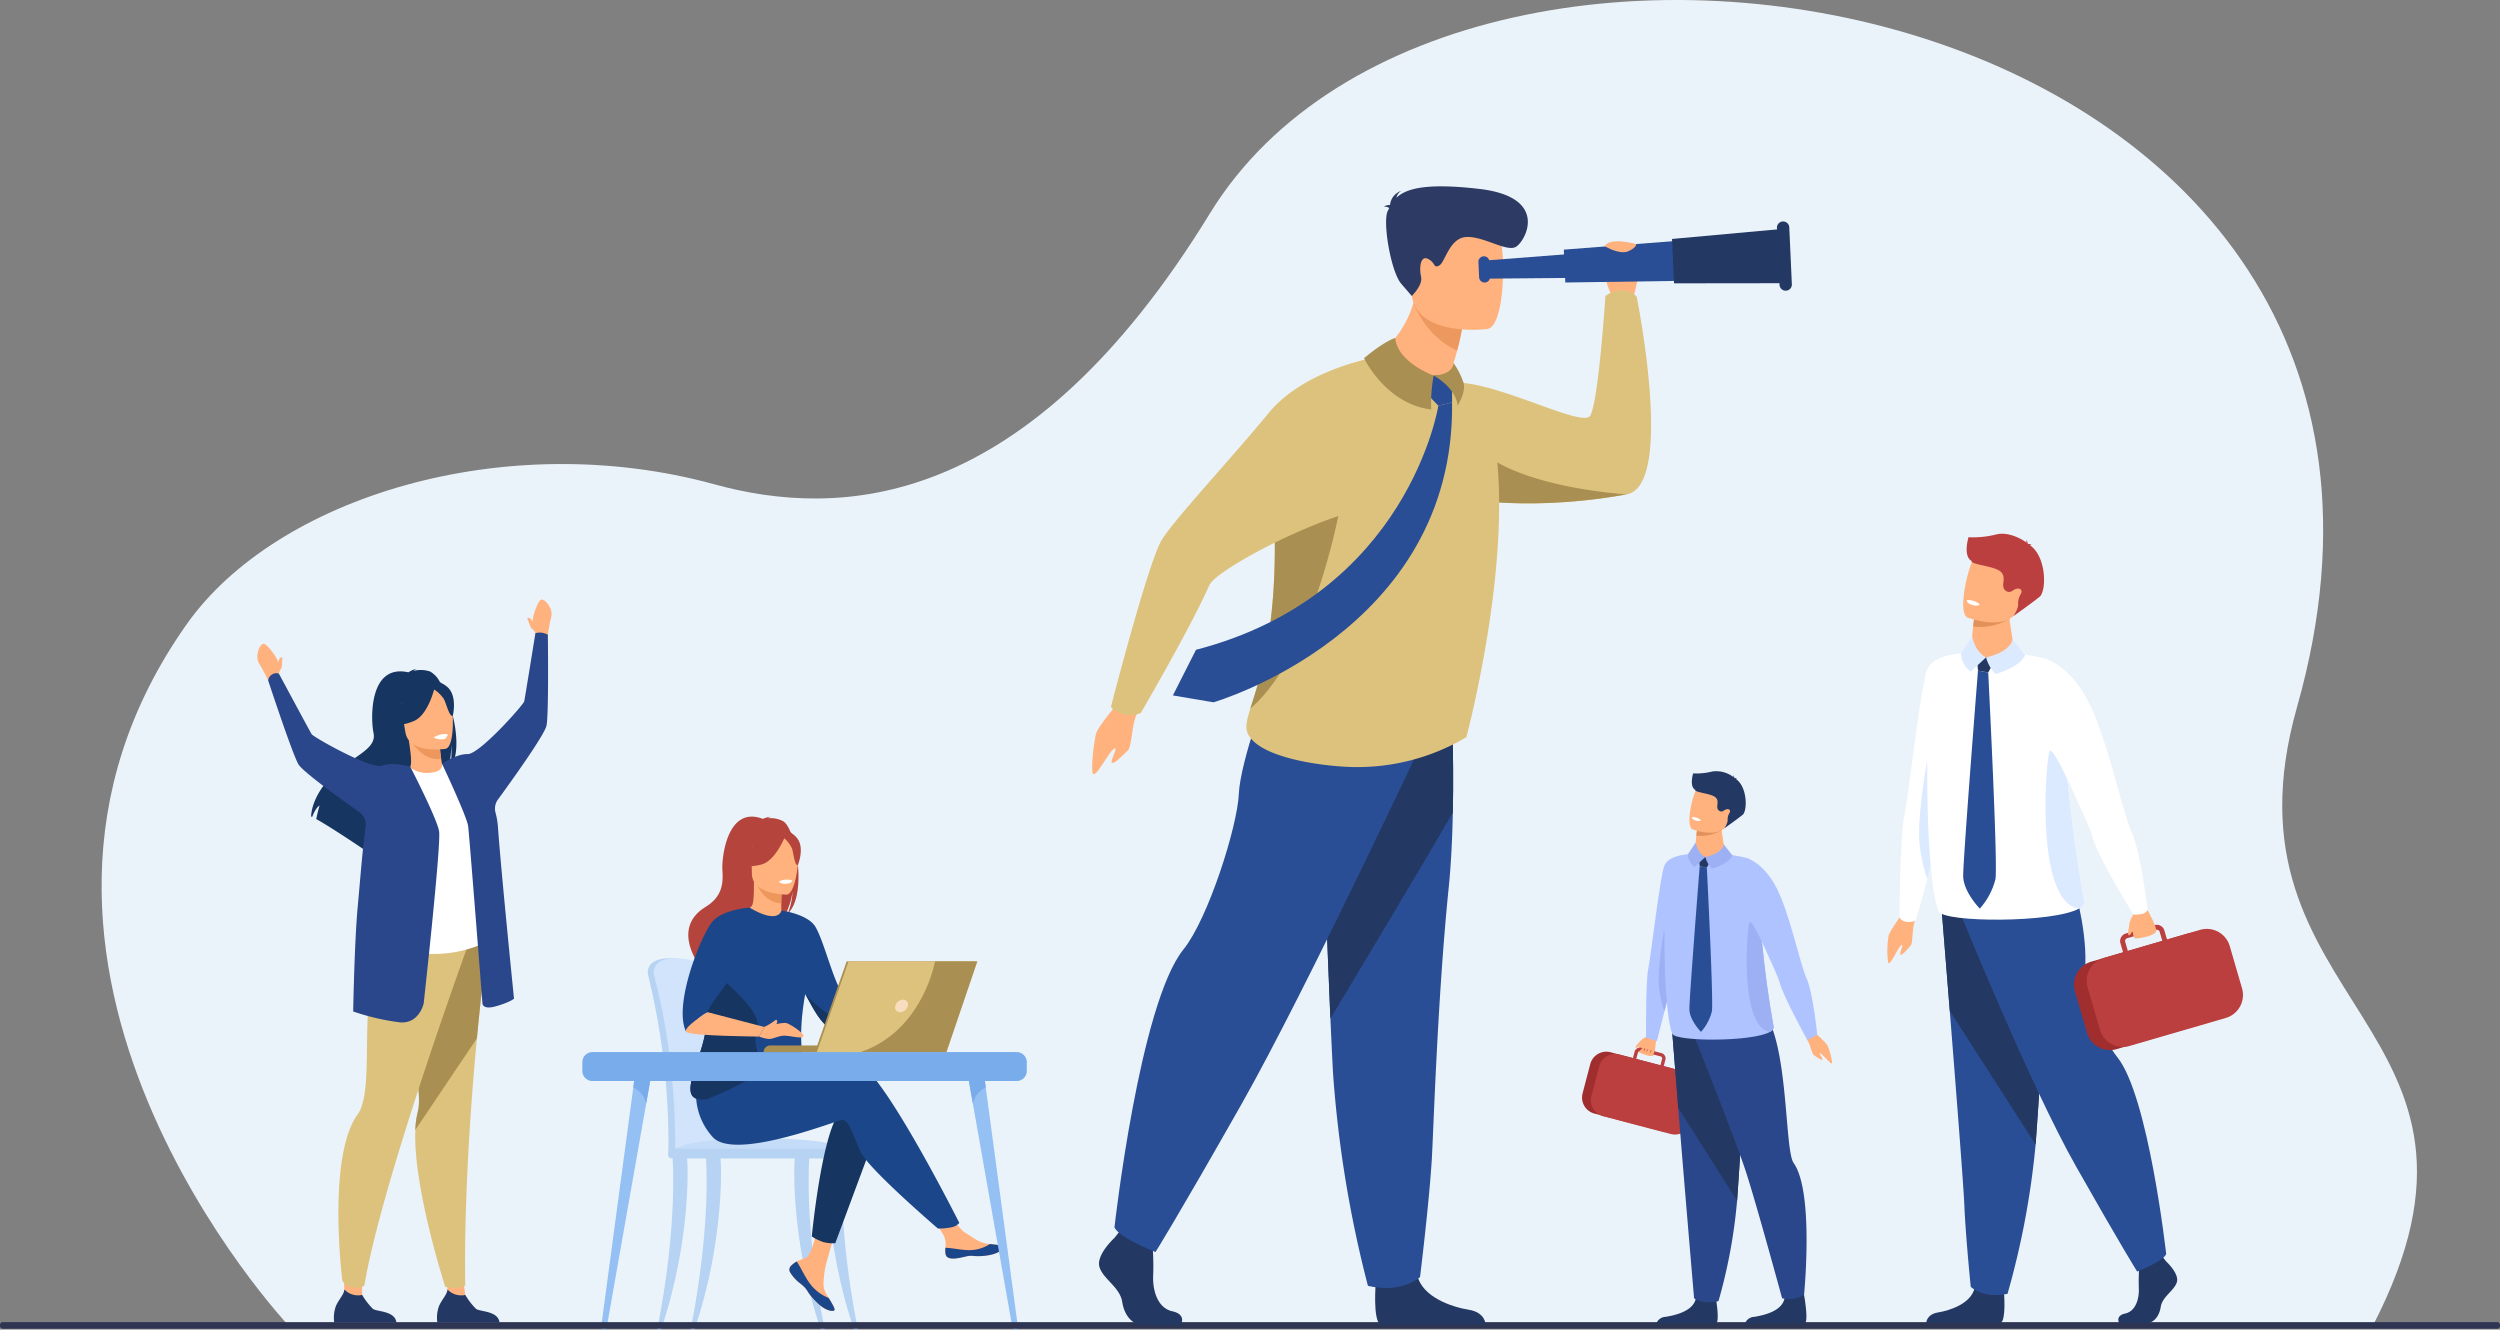 <svg xmlns="http://www.w3.org/2000/svg" xmlns:xlink="http://www.w3.org/1999/xlink" width="499.943" height="265.891" viewBox="0 0 499.943 265.891"><rect x="0" y="0" width="499.943" height="265.891" fill="#808080" stroke="none"/><defs><clipPath id="clip-path"><rect id="Rectangle_1569" data-name="Rectangle 1569" width="499.943" height="265.891" transform="translate(0 0)" fill="none"></rect></clipPath></defs><g id="Groupe_117" data-name="Groupe 117" transform="translate(0 0.001)"><g id="Groupe_116" data-name="Groupe 116" transform="translate(0 -0.001)" clip-path="url(#clip-path)"><path id="Trac&#xE9;_255" data-name="Trac&#xE9; 255" d="M144.929,265.166S76.6,192.545,124.512,124.8C142.391,99.526,188.037,85.332,230,96.847c24.784,6.8,62.372,5.8,99.1-54.156,50.086-81.762,258-44.584,217.417,98.667-17.095,60.341,46.622,63.087,15.06,123.938Z" transform="translate(-87.154 0.001)" fill="#ebf3fa"></path><path id="Trac&#xE9;_256" data-name="Trac&#xE9; 256" d="M699.852,1042.6a131.45,131.45,0,0,0-1.518-16.124c-1.089-6.3-2.069-9.918-2.08-9.957-.143-.554-2.215-2.794-6.822-2.725s-4.17,3.007-4.17,3.007a.947.947,0,0,0,.033.261,141.036,141.036,0,0,1,4.09,35.282c0,.278-.034.759-.014,1.078,0,0,10.676.276,10.678,0,.372-1.73.191-6.524-.2-10.822" transform="translate(-555.72 -822.161)" fill="#b7d3f3"></path><path id="Trac&#xE9;_257" data-name="Trac&#xE9; 257" d="M706.305,1052.248c0,.276-.149.5-.326.5h0c-.178,0-.319-.225-.321-.5H696.5c0,.276-.149.5-.326.5h0c-.181,0-.324-.233-.322-.511a138.181,138.181,0,0,0-.759-15.63,122.814,122.814,0,0,0-3.5-19.54.971.971,0,0,1-.033-.261s-.437-2.938,4.169-3.007,6.68,2.172,6.823,2.725c.009.029.564,2.08,1.3,5.768.244,1.222.508,2.622.779,4.188a131.62,131.62,0,0,1,1.518,16.124c.387,4.3.523,7.918.151,9.647" transform="translate(-560.831 -822.16)" fill="#d2e3fc"></path><path id="Trac&#xE9;_258" data-name="Trac&#xE9; 258" d="M710.716,1207.294h35.869s-.836-3.38-21.608-2.877c-14.7.356-14.261,2.877-14.261,2.877" transform="translate(-576.371 -976.71)" fill="#c5dcf8"></path><path id="Trac&#xE9;_259" data-name="Trac&#xE9; 259" d="M695.276,1257.409c4.159-21.054,3.089-33.973,3.084-34.136-.01-.324.587-.618.908-.629s1.761-.1,1.927.182c.218.363,1.055,16.281-5.143,34.583Z" transform="translate(-563.851 -991.518)" fill="#b7d3f3"></path><path id="Trac&#xE9;_260" data-name="Trac&#xE9; 260" d="M846.363,1257.409c-4.159-21.054-3.089-33.973-3.084-34.136.01-.324-.587-.618-.908-.629s-1.761-.1-1.927.182c-.218.363-1.055,16.281,5.143,34.583Z" transform="translate(-681.448 -991.518)" fill="#b7d3f3"></path><path id="Trac&#xE9;_261" data-name="Trac&#xE9; 261" d="M881.475,1257.409c-4.159-21.054-3.089-33.973-3.084-34.136.01-.324-.587-.618-.908-.629s-1.761-.1-1.927.182c-.218.363-1.055,16.281,5.143,34.583Z" transform="translate(-709.923 -991.518)" fill="#b7d3f3"></path><path id="Trac&#xE9;_262" data-name="Trac&#xE9; 262" d="M730.625,1257.409c4.159-21.054,3.089-33.973,3.084-34.136-.01-.324.587-.618.909-.629s1.761-.1,1.927.182c.218.363,1.055,16.281-5.143,34.583Z" transform="translate(-592.518 -991.518)" fill="#b7d3f3"></path><path id="Trac&#xE9;_263" data-name="Trac&#xE9; 263" d="M743.551,1217.187H707.682a.737.737,0,0,1-.735-.735v-.483a.737.737,0,0,1,.735-.735h35.869a.737.737,0,0,1,.735.735v.483a.737.737,0,0,1-.735.735" transform="translate(-573.316 -985.524)" fill="#b7d3f3"></path><path id="Trac&#xE9;_264" data-name="Trac&#xE9; 264" d="M885.085,1043.115l11.923-2.583.7,1.711s-13.156,7.828-14.389,7.445,1.763-6.574,1.763-6.574" transform="translate(-716.11 -843.845)" fill="#ffb27d"></path><path id="Trac&#xE9;_265" data-name="Trac&#xE9; 265" d="M835.409,1298.69a1.059,1.059,0,0,0-.189,1.133.009.009,0,0,0,0,.006,7.041,7.041,0,0,0,2.225,2.441c.134.108.253.207.357.3.027.024.055.048.08.072l.062.056c.978.9.61,1.108,2.367,2.938,2,2.084,3.383,2.122,3.776,1.932.332-.162-.343-1.268-1.09-2.51-.036-.06-.072-.121-.109-.181-.1-.165-.2-.333-.3-.5-.876-1.5-.651-2.2-.443-4.423.169-1.809,2.814-10.1,2.814-10.1l-3.84-.661s-1.156,6.606-2.43,7.623c-.681.542-1.444.549-2.1.951-.046.028-.091.057-.136.086a5.045,5.045,0,0,0-1.051.844" transform="translate(-677.274 -1045.496)" fill="#ffb27d"></path><path id="Trac&#xE9;_266" data-name="Trac&#xE9; 266" d="M835.409,1335.476a1.059,1.059,0,0,0-.189,1.133.009.009,0,0,0,0,.006,8.158,8.158,0,0,0,2.229,2.433c.133.11.25.211.353.306.027.024.055.048.08.072l.062.056c.978.9.61,1.108,2.367,2.938,2,2.084,3.383,2.122,3.776,1.932.332-.162-.343-1.268-1.09-2.51a8.536,8.536,0,0,1-3.571-2.632c-1.207-1.539-2.011-3.518-2.833-4.663-.046.028-.091.057-.136.086a5.045,5.045,0,0,0-1.051.844" transform="translate(-677.274 -1082.282)" fill="#1c468a"></path><path id="Trac&#xE9;_267" data-name="Trac&#xE9; 267" d="M987.193,1291.279c.237,1.185,1.926.987,3.814.526s1.439.087,4.125-.21,3.5-1.3,3.582-1.7c.073-.354-1.254-.479-2.678-.643-.179-.02-.359-.042-.539-.064-1.607-.2-2.785-1.239-4.245-2.091-1.383-.807-3.447-4.094-3.447-4.094l-3.684.292s1.933,2.936,2.681,4.213a4.448,4.448,0,0,1,.362,2.51,4.724,4.724,0,0,0,.028,1.26" transform="translate(-798.098 -1040.483)" fill="#ffb27d"></path><path id="Trac&#xE9;_268" data-name="Trac&#xE9; 268" d="M1003.94,1318.617c1.887-.461,1.439.087,4.125-.21s3.5-1.3,3.582-1.7c.074-.354-1.254-.479-2.678-.643l-.013.027a7.574,7.574,0,0,1-3.847,1.2c-1.823.044-3.753-.478-5.011-.458a4.724,4.724,0,0,0,.028,1.26c.237,1.185,1.927.987,3.814.526" transform="translate(-811.031 -1067.295)" fill="#1c468a"></path><path id="Trac&#xE9;_269" data-name="Trac&#xE9; 269" d="M957,1029.585s.878-2.15,1.843-2.238,4.038-.571,4.257-.132a3.037,3.037,0,0,1-.658,2.589c-.658.571-4.74,1.492-4.74,1.492Z" transform="translate(-776.105 -832.898)" fill="#ffb27d"></path><path id="Trac&#xE9;_270" data-name="Trac&#xE9; 270" d="M871.46,1176.825l-7.94,21.367a7.267,7.267,0,0,1-2.389-.219,10.29,10.29,0,0,1-2.309-1.124s1.969-20.516,5.58-24.784,7.057,4.76,7.057,4.76" transform="translate(-696.483 -949.586)" fill="#163560"></path><path id="Trac&#xE9;_271" data-name="Trac&#xE9; 271" d="M740.7,1129.395s22.814-7.714,27.9-6.073,20.365,32.035,20.365,32.035a2.953,2.953,0,0,1-1.286.812,12.137,12.137,0,0,1-2.994.307s-13.787-11.818-15.428-15.264-2.3-6.729-3.939-6.4-21.173,8.042-25.6,3.447a12.792,12.792,0,0,1-3.273-10.567Z" transform="translate(-597.121 -910.799)" fill="#1c468a"></path><path id="Trac&#xE9;_272" data-name="Trac&#xE9; 272" d="M747.11,864.823a5.532,5.532,0,0,0-2.995-.573,1.4,1.4,0,0,1,.632-.3,4.642,4.642,0,0,0-1.657.432c-7.13-2.747-8.251,7.751-8.1,10.19s.167,5.246-3.392,7.434c-7,4.3-1.094,11.818-1.094,11.818.055.033,3.258,5.466,3.258,5.466-.18-1.971,8.914-12.372,13.659-15.487a13.717,13.717,0,0,0,1.6-4.941,12.966,12.966,0,0,1-.971,4.47c4.018-3.7,1.679-17.024-.935-18.509" transform="translate(-590.53 -700.623)" fill="#b5453c"></path><path id="Trac&#xE9;_273" data-name="Trac&#xE9; 273" d="M799.69,939.754a6.573,6.573,0,0,1-4.032.736,5.231,5.231,0,0,1-2.685-2.575c.693-.138.893-1.091.879-5.186l.314.062,5.272,1.044s-.12,1.659-.124,3.222c0,1.312.076,2.557.377,2.7" transform="translate(-643.08 -756.419)" fill="#ffb27d"></path><path id="Trac&#xE9;_274" data-name="Trac&#xE9; 274" d="M804.553,934.1s-.12,1.659-.123,3.222c-2.95-.083-4.509-2.774-5.148-4.266Z" transform="translate(-648.196 -756.684)" fill="#ed975d"></path><path id="Trac&#xE9;_275" data-name="Trac&#xE9; 275" d="M787.982,883.547a15.5,15.5,0,0,1-1.917-4.531c-.265-1.491.495-7.018,6.049-6.223a7.546,7.546,0,0,1,3.13,1.183c1.206.815,2.946,2.573,1,7.4L795.739,883Z" transform="translate(-637.442 -707.75)" fill="#b5453c"></path><path id="Trac&#xE9;_276" data-name="Trac&#xE9; 276" d="M802.08,895.879s-6.98.115-6.984-4.233-.909-7.261,3.547-7.518,5.324,1.4,5.678,2.852-.426,8.757-2.241,8.9" transform="translate(-644.739 -716.983)" fill="#ffb27d"></path><path id="Trac&#xE9;_277" data-name="Trac&#xE9; 277" d="M792.195,879.888s-1.911,5.1-4.844,5.855-4.2-.032-4.2-.032a8.3,8.3,0,0,0,2.716-4.906s4.891-3.344,6.332-.917" transform="translate(-635.111 -712.85)" fill="#b5453c"></path><path id="Trac&#xE9;_278" data-name="Trac&#xE9; 278" d="M828.51,882.3a6.162,6.162,0,0,1,1.775,2.246c.348,1.107.5,3.386,1.169,3.309,0,0,1.44-3.467-.178-5.428-1.716-2.08-2.765-.126-2.765-.126" transform="translate(-671.9 -714.849)" fill="#b5453c"></path><path id="Trac&#xE9;_279" data-name="Trac&#xE9; 279" d="M733.433,980.767c-.688-2.887,1.653-8.488,4.1-13.126,2.218-4.2,4.52-7.613,4.727-7.49,5.85,3.472,6.378.585,6.378.585h0s5.314.705,6.818,3.3c1.866,3.214,3.883,12.193,5.885,13.893a3.771,3.771,0,0,0,.151,2.609q.1.375.232.713a13.732,13.732,0,0,0,1.005,2.065c-1.018.619-2.984,1.795-4.432.949-2.208-1.292-3.931-5.227-4.9-6.793l-.011-.018c-2.107,11.93.758,14.647-.692,15.9-1.532,1.328-3.721-.632-8.535,1.454-3.158,1.37-7.54,3.351-10.491,3.7-1.547.182-2.7-.088-3.078-1.132-1.094-3.037,4.158-11.1,2.845-16.6" transform="translate(-592.365 -778.655)" fill="#1c468a"></path><path id="Trac&#xE9;_280" data-name="Trac&#xE9; 280" d="M824.174,930.95s.13.552,1.5.467c0,0,1.154-.071,1.118-.678a3.713,3.713,0,0,0-2.622.211" transform="translate(-668.384 -754.69)" fill="#fff"></path><path id="Trac&#xE9;_281" data-name="Trac&#xE9; 281" d="M730.587,1052.611c.376,1.045,1.531,1.314,3.078,1.132,2.042-.89,10.863-4.307,10.764-6.622-.146-3.428-1.7-3.538-.6-7.769.879-3.4-7.272-9.715-8.572-11.089-2.444,4.638-2.512,4.857-1.824,7.743,1.313,5.5-3.939,13.568-2.845,16.6" transform="translate(-592.365 -833.896)" fill="#163560"></path><path id="Trac&#xE9;_282" data-name="Trac&#xE9; 282" d="M722.945,985.019a12.926,12.926,0,0,1,4.266-3.942c-.247-.636,6.58-9.005,6.58-10.3,0-1.313,1.821-10.612,1.821-10.612s-5.688.351-7.658,3.1c-2.463,3.435-7.578,16.654-5.01,21.758" transform="translate(-585.72 -778.667)" fill="#1c468a"></path><path id="Trac&#xE9;_283" data-name="Trac&#xE9; 283" d="M729.911,1070.8l11.367,2.966-1.067,1.915s-13.833-.1-14.566-.939,4.266-3.942,4.266-3.942" transform="translate(-588.42 -868.391)" fill="#ffb27d"></path><path id="Trac&#xE9;_284" data-name="Trac&#xE9; 284" d="M851.892,1051.771c.97,1.567,2.693,5.5,4.9,6.793,1.448.846,3.414-.331,4.432-.949a13.715,13.715,0,0,1-1.005-2.065c-.813.186-1.8.423-2.443.616-1.244.376-5.884-4.4-5.884-4.4" transform="translate(-690.863 -852.959)" fill="#163560"></path><path id="Trac&#xE9;_285" data-name="Trac&#xE9; 285" d="M804.084,1083.017s3.569-1.01,4.42-.774,3.763,2.165,3.354,2.689-2.976-.314-4.157-.155-2.094.741-2.944.615a9.89,9.89,0,0,1-1.739-.46Z" transform="translate(-651.226 -877.642)" fill="#ffb27d"></path><path id="Trac&#xE9;_286" data-name="Trac&#xE9; 286" d="M808.662,1080.274a13.4,13.4,0,0,0,2.243-1.408.139.139,0,0,1,.217.025c.133.21.258.616-.355,1.018a3.294,3.294,0,0,1-2.105.365" transform="translate(-655.804 -874.899)" fill="#ffb27d"></path><path id="Trac&#xE9;_287" data-name="Trac&#xE9; 287" d="M824.482,1107.364H807.829a1.327,1.327,0,0,1,1.328-1.328h15.326Z" transform="translate(-655.129 -896.967)" fill="#aa8f52"></path><path id="Trac&#xE9;_288" data-name="Trac&#xE9; 288" d="M868.465,1017.108h25.747l-6.176,18.137H862.122Z" transform="translate(-699.159 -824.848)" fill="#aa8f52"></path><path id="Trac&#xE9;_289" data-name="Trac&#xE9; 289" d="M896.22,1017.109l-6.177,18.136H864.13l6.343-18.136Z" transform="translate(-700.787 -824.849)" fill="#ddc27d"></path><path id="Trac&#xE9;_290" data-name="Trac&#xE9; 290" d="M949.549,1058.813a1.674,1.674,0,0,1-1.544,1.255.966.966,0,0,1-.965-1.255,1.674,1.674,0,0,1,1.545-1.255.966.966,0,0,1,.965,1.255" transform="translate(-767.998 -857.652)" fill="#f9ddbf"></path><path id="Trac&#xE9;_291" data-name="Trac&#xE9; 291" d="M933.77,1017.109l-6.177,18.136H910.432c11.368-3.88,14.394-15.711,14.9-18.136Z" transform="translate(-738.337 -824.849)" fill="#aa8f52"></path><path id="Trac&#xE9;_292" data-name="Trac&#xE9; 292" d="M636.418,1180.548a.665.665,0,0,0,.66-.541l3.234-18.33,4.652-26.362,1.3-7.371-3.313-.095-.575,4.279L638.34,1162.2l-2.393,17.825a.467.467,0,0,0,.471.522" transform="translate(-515.733 -914.657)" fill="#95c0f4"></path><path id="Trac&#xE9;_293" data-name="Trac&#xE9; 293" d="M669.975,1132.129a4.753,4.753,0,0,1,2.587,3.187l1.3-7.371-3.313-.095Z" transform="translate(-543.333 -914.657)" fill="#78acea"></path><path id="Trac&#xE9;_294" data-name="Trac&#xE9; 294" d="M1032.16,1180.548a.665.665,0,0,1-.66-.541l-3.234-18.33-4.651-26.362-1.3-7.371,3.313-.095.575,4.279,4.036,30.072,2.393,17.825a.467.467,0,0,1-.471.522" transform="translate(-829.071 -914.657)" fill="#95c0f4"></path><path id="Trac&#xE9;_295" data-name="Trac&#xE9; 295" d="M1026.2,1132.129a4.753,4.753,0,0,0-2.587,3.187l-1.3-7.371,3.313-.095Z" transform="translate(-829.071 -914.657)" fill="#78acea"></path><path id="Trac&#xE9;_296" data-name="Trac&#xE9; 296" d="M618.093,1118.827h84.841a2.027,2.027,0,0,0,2.021-2.021v-1.747a2.027,2.027,0,0,0-2.021-2.021H618.093a2.027,2.027,0,0,0-2.021,2.021v1.747a2.027,2.027,0,0,0,2.021,2.021" transform="translate(-499.619 -902.646)" fill="#78acea"></path><path id="Trac&#xE9;_297" data-name="Trac&#xE9; 297" d="M499.377,1400.026H.567A.568.568,0,0,1,0,1399.46v-.193a.568.568,0,0,1,.567-.567h498.81a.568.568,0,0,1,.567.567v.193a.568.568,0,0,1-.567.566" transform="translate(0 -1134.31)" fill="#2e3552"></path><path id="Trac&#xE9;_298" data-name="Trac&#xE9; 298" d="M1734.544,1096.721s-2.2,2.73-1.513,3.1,2.506,1.069,2.935.63.563-3.656.563-3.656Z" transform="translate(-1405.336 -889.412)" fill="#ffb27d"></path><path id="Trac&#xE9;_299" data-name="Trac&#xE9; 299" d="M1732.52,1096.961a3.234,3.234,0,0,0-1.254.78c-.354.468-1.137,1.182-.945,1.38s1.316-.676,1.316-.676Z" transform="translate(-1403.222 -889.607)" fill="#ffb27d"></path><path id="Trac&#xE9;_300" data-name="Trac&#xE9; 300" d="M1749.753,903.891s-2.481,23.093-2.7,23.751c-.048.143-.243.874-.517,1.926-.391,1.5-.942,3.661-1.465,5.713-.789,3.1-1.514,5.962-1.514,5.962l-2.154-.709s-.111-11.222.442-13.806,2.326-18.462,3.222-20.6,4.687-2.237,4.687-2.237" transform="translate(-1412.225 -733.032)" fill="#aec3ff"></path><path id="Trac&#xE9;_301" data-name="Trac&#xE9; 301" d="M1689.691,1128.541l-13.529-3.548a3.319,3.319,0,0,1-2.362-4.041l1.538-5.863a3.319,3.319,0,0,1,4.041-2.362l13.529,3.548a3.32,3.32,0,0,1,2.362,4.041l-1.537,5.863a3.32,3.32,0,0,1-4.041,2.362" transform="translate(-1357.321 -902.305)" fill="#a02e2e"></path><path id="Trac&#xE9;_302" data-name="Trac&#xE9; 302" d="M1684.7,1112.061l-1.555,5.931a3.329,3.329,0,0,0,.806,3.128,3.277,3.277,0,0,0,.889.669h0a3.242,3.242,0,0,0,.673.259l13.505,3.541a3.331,3.331,0,0,0,4.056-2.37l1.556-5.931a3.332,3.332,0,0,0-2.371-4.056l-4.65-1.219.332-1.265a1.1,1.1,0,0,0-.782-1.338l-.51-.134-2.829-.742-.7-.184a1.1,1.1,0,0,0-1.338.782l-.332,1.265-2.694-.707c-.107-.028-.213-.05-.319-.067h0a3.334,3.334,0,0,0-2.891.958h0a3.292,3.292,0,0,0-.842,1.48m12.247-.223-4.833-1.267.332-1.265a.41.41,0,0,1,.5-.292l1.214.318,2.227.583.6.158a.427.427,0,0,1,.113.049.41.41,0,0,1,.179.45Z" transform="translate(-1364.901 -898.814)" fill="#bc3f3f"></path><path id="Trac&#xE9;_303" data-name="Trac&#xE9; 303" d="M1736.583,1109.305s.6-1.012.376-1.365-1.036,1.049-1.036,1.049.553-1.2.347-1.4-1.055,1.186-1.055,1.186.528-1.17.343-1.21-.815.984-.815.984.327-.876.028-.834-.946.841-.946.841Z" transform="translate(-1406.089 -898.204)" fill="#ffb27d"></path><path id="Trac&#xE9;_304" data-name="Trac&#xE9; 304" d="M1757.431,993.477c-.39,1.5-.942,3.661-1.465,5.713a22.185,22.185,0,0,1-1.037-4.529c-.5-3.822,1.033-11.963,1.033-11.963Z" transform="translate(-1423.122 -796.942)" fill="#9db0f4"></path><path id="Trac&#xE9;_305" data-name="Trac&#xE9; 305" d="M1912.657,1091.7a19.107,19.107,0,0,1,2.7,2.557,13.1,13.1,0,0,1,1,3.588c-.04.726-1.838-1.662-2.366-1.855s.552.98.43,1.232-1.246-.57-1.676-.839-.731-2.091-1.37-3.083,1.284-1.6,1.284-1.6" transform="translate(-1549.969 -885.338)" fill="#ffb27d"></path><path id="Trac&#xE9;_306" data-name="Trac&#xE9; 306" d="M1752.224,1372.163h11.959c.857-.581-.231-6.262-.231-6.262s-3.264-1.239-3.827,1.28-4.157,3.317-6.058,3.624a2.046,2.046,0,0,0-1.842,1.358" transform="translate(-1421.009 -1107.464)" fill="#233862"></path><path id="Trac&#xE9;_307" data-name="Trac&#xE9; 307" d="M1846.05,1372.163h11.959c.857-.581-.231-6.262-.231-6.262s-3.264-1.239-3.828,1.28-4.157,3.317-6.058,3.624a2.047,2.047,0,0,0-1.842,1.358" transform="translate(-1497.099 -1107.464)" fill="#233862"></path><path id="Trac&#xE9;_308" data-name="Trac&#xE9; 308" d="M1769.244,1089.758s.538,6.706,1.17,14.767c.859,10.951,3.174,38.1,3.174,38.1s1.518,1.3,4.882.587a106.309,106.309,0,0,0,3.719-20.057l.04-.528c.8-10.883,2.034-33.8,2.034-33.8Z" transform="translate(-1434.812 -883.012)" fill="#2b478b"></path><path id="Trac&#xE9;_309" data-name="Trac&#xE9; 309" d="M1768.274,1081.486s.721,9.023,1.353,17.085L1781.4,1117.2c.013-.175.027-.352.04-.528.8-10.883,2.035-33.8,2.035-33.8Z" transform="translate(-1434.025 -877.057)" fill="#233862"></path><path id="Trac&#xE9;_310" data-name="Trac&#xE9; 310" d="M1786.43,1063.865s8.54,21.257,11.27,29.315c1.945,5.74,7.429,25.875,7.429,25.875a5.512,5.512,0,0,0,4.389-.677s2.04-20.571-2.081-26.372c-2.187-3.077-.543-31.99-9.409-32.238s-11.6,4.1-11.6,4.1" transform="translate(-1448.749 -859.436)" fill="#2b478b"></path><path id="Trac&#xE9;_311" data-name="Trac&#xE9; 311" d="M1781.934,938.14c-3.561,2.009-18.816,1.964-19.522.387-1.578-3.521-1.974-21.413-1.23-26.9,0,0,.385-8.434,1.23-8.062,5.634-2.589,14.755-.238,14.755-.238,2.459.725,2.248,6.344,2.935,14.235.088,1.017.186,2.077.3,3.172.485,4.873,1.191,10.471,2.265,16.377.071.389-.2.733-.728,1.03" transform="translate(-1427.979 -731.781)" fill="#aec3ff"></path><path id="Trac&#xE9;_312" data-name="Trac&#xE9; 312" d="M1798.893,875.815c-.095,1.509-2.062,1.338-4.428.8s-1.509-1.934-1.509-1.934.035-1.072.184-2.356c.055-.467.123-.964.213-1.445.042-.236.088-.469.141-.693.309-1.328,4.726-.047,4.694.311-.086.964.611,4.135.7,5.32" transform="translate(-1453.919 -705.219)" fill="#ffb27d"></path><path id="Trac&#xE9;_313" data-name="Trac&#xE9; 313" d="M1797.383,907.489l-.187-2.084,2.619.494-1.008,1.861Z" transform="translate(-1457.48 -734.26)" fill="#233862"></path><path id="Trac&#xE9;_314" data-name="Trac&#xE9; 314" d="M1787.186,891.3l-1.565,2.38a3.463,3.463,0,0,0,1.358,2.526l2.14-1.993s-1.384-.528-1.933-2.913" transform="translate(-1448.093 -722.821)" fill="#9db0f4"></path><path id="Trac&#xE9;_315" data-name="Trac&#xE9; 315" d="M1804.124,895.838a5.6,5.6,0,0,0,1.3,2.321s3.341-.9,4.137-2.61l-1.74-2.246s-.084,1.7-3.7,2.535" transform="translate(-1463.099 -724.446)" fill="#9db0f4"></path><path id="Trac&#xE9;_316" data-name="Trac&#xE9; 316" d="M1799.652,875.761a8.2,8.2,0,0,1-5.073,1.078c.055-.467.123-.964.213-1.445.581-.141,1.068-.229,1.068-.229Z" transform="translate(-1455.358 -709.736)" fill="#e2915a"></path><path id="Trac&#xE9;_317" data-name="Trac&#xE9; 317" d="M1795.088,834.627c-1.039,2.861-4.832,2.13-6.447,1.671-.455-.129-.736-.236-.736-.236-.5-.226-.654-1.1-.61-2.2a17.013,17.013,0,0,1,1.439-5.993c.743-1.115,1.981-2.248,5.66-.67s2.027,3.76.694,7.425" transform="translate(-1449.444 -670.208)" fill="#ffb27d"></path><path id="Trac&#xE9;_318" data-name="Trac&#xE9; 318" d="M1800,824.4c-1.162.947-3.656,2.7-3.656,2.7a4.523,4.523,0,0,0,.617-1.274,1.26,1.26,0,0,0,.046-.431,2.379,2.379,0,0,1,.341-1.321c.152-.247.207-.5.015-.684-.316-.3-.854-.024-1.207.217a.713.713,0,0,1-.778.02l0,0c-.992-.622.1-1.717-.7-2.625s-4.3-1.034-4.157-1.6c-1.191-.673-.44-3.157-.419-3.288a12.875,12.875,0,0,0,3.845-.382,5.689,5.689,0,0,1,4.249,1.137.971.971,0,0,0-.1-.424.9.9,0,0,1,.258.562c.026.026.038.045.03.05a1.151,1.151,0,0,1,.547.126s-.148-.047-.218.042a.1.1,0,0,1-.03.023c2.319,1.638,2.285,6.372,1.322,7.16" transform="translate(-1451.519 -661.455)" fill="#233862"></path><path id="Trac&#xE9;_319" data-name="Trac&#xE9; 319" d="M1791.828,865.019s-.187.36-1.124.061c0,0-.787-.251-.657-.665a2.654,2.654,0,0,1,1.782.6" transform="translate(-1451.67 -701.014)" fill="#fff"></path><path id="Trac&#xE9;_320" data-name="Trac&#xE9; 320" d="M1789.347,916.43s-2.089,26.4-2.06,28.6,2.315,4.526,2.315,4.526a9.678,9.678,0,0,0,2.177-4.1c.355-2.1-1.008-28.76-1.008-28.76Z" transform="translate(-1449.444 -743.201)" fill="#2a4e96"></path><path id="Trac&#xE9;_321" data-name="Trac&#xE9; 321" d="M1847.307,907.526s3.373.807,6.04,5.93,4.773,15.454,6.046,18.181,2.146,11.314,2.146,11.314l-2.016.989s-4.867-8.8-5.587-11.687c-.39-1.562-6.34-14.062-6.34-14.062Z" transform="translate(-1498.119 -735.98)" fill="#aec3ff"></path><path id="Trac&#xE9;_322" data-name="Trac&#xE9; 322" d="M1852.524,997.235h0c-6.351-.914-4.531-21.933-4.033-22.016s2.325,3.757,2.325,3.757l.174.852c.485,4.873,1.191,10.471,2.265,16.377.071.389-.2.733-.728,1.03" transform="translate(-1498.57 -790.876)" fill="#9db0f4"></path><path id="Trac&#xE9;_323" data-name="Trac&#xE9; 323" d="M2250.618,1329.7s2.644,2.413,2.128,4.128-2.9,2.858-3.225,4.953-1.612,3.239-2.773,3.239h-5.535s-.854-1.475,1.209-1.919,2.842-2.907,2.713-5.193a40.275,40.275,0,0,1,.193-5.334l4.386-1.016Z" transform="translate(-1817.424 -1077.427)" fill="#233862"></path><path id="Trac&#xE9;_324" data-name="Trac&#xE9; 324" d="M2053.408,1358.507s.475,5.492-.686,6.064l-14.857-.03s0-1.715,2.386-2.1,6.578-1.778,7.288-4.89,5.869.952,5.869.952" transform="translate(-1652.656 -1099.99)" fill="#233862"></path><path id="Trac&#xE9;_325" data-name="Trac&#xE9; 325" d="M2053.735,951.488s.784,9.627,1.7,21.2c1.252,15.72,2.757,35.029,2.906,38.686.257,6.352,1.291,16.512,1.291,16.512s2.45,2.414,7.353,1.4a163.971,163.971,0,0,0,5.617-29.85c.019-.251.039-.5.058-.758,1.161-15.622,2.966-48.519,2.966-48.519Z" transform="translate(-1665.527 -770.55)" fill="#2a4e96"></path><path id="Trac&#xE9;_326" data-name="Trac&#xE9; 326" d="M2053.735,951.488s.784,9.627,1.7,21.2l17.166,26.745c.019-.251.039-.5.058-.758,1.161-15.622,2.966-48.519,2.966-48.519Z" transform="translate(-1665.527 -770.55)" fill="#233862"></path><path id="Trac&#xE9;_327" data-name="Trac&#xE9; 327" d="M2072.667,936.284s14.125,34.865,23.412,51.249,12.19,20.957,12.19,20.957,5.321-2.1,5.8-3.525c0,0-3.552-31.631-9.771-39.342-3.514-4.357-6.546-14.024-6.394-18.6.262-7.888-2.7-17.029-2.7-17.029Z" transform="translate(-1680.88 -754.204)" fill="#2a4e96"></path><path id="Trac&#xE9;_328" data-name="Trac&#xE9; 328" d="M1999.721,965.968s-2.637,3.571-2.831,4.524a18.805,18.805,0,0,0-.106,5.351c.316,1,1.96-2.972,2.625-3.429s-.416,1.562-.157,1.869,1.529-1.24,2.03-1.769.266-3.171.8-4.78-2.361-1.766-2.361-1.766" transform="translate(-1619.213 -783.375)" fill="#ffb27d"></path><path id="Trac&#xE9;_329" data-name="Trac&#xE9; 329" d="M2021.81,691.437s-3.564,33.175-3.881,34.121c-.069.205-.349,1.256-.742,2.767-.561,2.158-1.353,5.259-2.105,8.207-1.134,4.454-2.359,8.306-2.359,8.306a3.124,3.124,0,0,1-1.836.237,1.941,1.941,0,0,1-1.363-.832s.13-16.288.925-20,3.342-26.523,4.628-29.593,6.734-3.213,6.734-3.213" transform="translate(-1629.671 -560.738)" fill="#fff"></path><path id="Trac&#xE9;_330" data-name="Trac&#xE9; 330" d="M2034.028,820.135c-.561,2.158-1.353,5.259-2.105,8.207a31.9,31.9,0,0,1-1.49-6.507c-.716-5.49,1.485-17.187,1.485-17.187Z" transform="translate(-1646.513 -652.549)" fill="#dceaff"></path><path id="Trac&#xE9;_331" data-name="Trac&#xE9; 331" d="M2069.23,740.638c-5.115,2.886-27.031,2.822-28.046.556-2.268-5.058-2.836-30.762-1.766-38.647,0,0,.554-12.117,1.766-11.582,8.094-3.719,21.2-.341,21.2-.341,3.533,1.041,3.229,9.114,4.216,20.45.126,1.461.267,2.984.425,4.557.7,7,1.712,15.043,3.254,23.527.1.559-.286,1.053-1.045,1.48" transform="translate(-1653.493 -558.939)" fill="#fff"></path><path id="Trac&#xE9;_332" data-name="Trac&#xE9; 332" d="M2093.593,651.1c-.136,2.168-2.962,1.922-6.361,1.146s-2.167-2.779-2.167-2.779.05-1.54.265-3.385c.079-.671.177-1.385.305-2.077.06-.339.127-.673.2-1,.444-1.907,6.789-.067,6.743.446-.124,1.385.878,5.942,1.012,7.643" transform="translate(-1690.758 -520.781)" fill="#ffb27d"></path><path id="Trac&#xE9;_333" data-name="Trac&#xE9; 333" d="M2091.425,696.605l-.268-2.994,3.763.71-1.448,2.673Z" transform="translate(-1695.874 -562.501)" fill="#233862"></path><path id="Trac&#xE9;_334" data-name="Trac&#xE9; 334" d="M2076.774,673.346l-2.249,3.419a4.975,4.975,0,0,0,1.951,3.629l3.074-2.862s-1.987-.758-2.776-4.186" transform="translate(-1682.387 -546.066)" fill="#dceaff"></path><path id="Trac&#xE9;_335" data-name="Trac&#xE9; 335" d="M2101.108,679.867a8.041,8.041,0,0,0,1.868,3.335s4.8-1.29,5.943-3.749l-2.5-3.227s-.121,2.441-5.312,3.641" transform="translate(-1703.945 -548.402)" fill="#dceaff"></path><path id="Trac&#xE9;_336" data-name="Trac&#xE9; 336" d="M2094.683,651.024a11.776,11.776,0,0,1-7.288,1.549c.079-.671.177-1.384.306-2.077.835-.2,1.535-.329,1.535-.329Z" transform="translate(-1692.824 -527.269)" fill="#e2915a"></path><path id="Trac&#xE9;_337" data-name="Trac&#xE9; 337" d="M2088.127,591.931c-1.493,4.11-6.942,3.06-9.263,2.4-.653-.185-1.058-.339-1.058-.339-.717-.325-.939-1.577-.876-3.157.123-3.128,1.359-7.545,2.068-8.609,1.067-1.6,2.846-3.229,8.132-.962s2.912,5.4,1,10.667" transform="translate(-1684.329 -470.483)" fill="#ffb27d"></path><path id="Trac&#xE9;_338" data-name="Trac&#xE9; 338" d="M2095.19,577.246c-1.668,1.361-5.253,3.879-5.253,3.879a6.5,6.5,0,0,0,.886-1.83,1.8,1.8,0,0,0,.065-.619,3.417,3.417,0,0,1,.49-1.9c.219-.354.3-.722.021-.983-.453-.429-1.226-.035-1.733.312a1.024,1.024,0,0,1-1.118.029l-.006,0c-1.425-.893.148-2.466-1.01-3.772s-6.173-1.485-5.972-2.3c-1.712-.967-.633-4.535-.6-4.724a18.5,18.5,0,0,0,5.524-.549c2.49-.625,5.235.974,6.1,1.633a1.4,1.4,0,0,0-.138-.609,1.29,1.29,0,0,1,.37.807c.038.038.055.064.043.072a1.654,1.654,0,0,1,.785.181s-.212-.067-.312.06a.156.156,0,0,1-.043.033c3.332,2.354,3.283,9.154,1.9,10.286" transform="translate(-1687.31 -457.909)" fill="#bc3f3f"></path><path id="Trac&#xE9;_339" data-name="Trac&#xE9; 339" d="M2083.445,635.592s-.268.518-1.615.088c0,0-1.131-.36-.944-.956a3.812,3.812,0,0,1,2.559.868" transform="translate(-1687.529 -514.738)" fill="#fff"></path><path id="Trac&#xE9;_340" data-name="Trac&#xE9; 340" d="M2079.877,709.451s-3,37.932-2.959,41.092,3.326,6.5,3.326,6.5a13.9,13.9,0,0,0,3.128-5.888c.511-3.024-1.448-41.318-1.448-41.318Z" transform="translate(-1684.327 -575.346)" fill="#2a4e96"></path><path id="Trac&#xE9;_341" data-name="Trac&#xE9; 341" d="M2170.641,825.536h0c-9.123-1.313-6.51-31.509-5.793-31.628s3.339,5.4,3.339,5.4l.251,1.225c.7,7,1.712,15.043,3.253,23.527.1.559-.286,1.053-1.045,1.48" transform="translate(-1754.904 -643.837)" fill="#dceaff"></path><path id="Trac&#xE9;_342" data-name="Trac&#xE9; 342" d="M2221.951,1004.385,2202.657,1010a4.769,4.769,0,0,1-5.894-3.237l-2.433-8.361a4.769,4.769,0,0,1,3.237-5.894l19.293-5.614a4.769,4.769,0,0,1,5.894,3.237l2.433,8.361a4.769,4.769,0,0,1-3.237,5.894" transform="translate(-1779.393 -800.192)" fill="#a02e2e"></path><path id="Trac&#xE9;_343" data-name="Trac&#xE9; 343" d="M2207.775,990.885l2.461,8.457a4.781,4.781,0,0,0,3.3,3.26,4.7,4.7,0,0,0,1.59.169h0a4.665,4.665,0,0,0,1.021-.178l19.259-5.605a4.786,4.786,0,0,0,3.249-5.915l-2.46-8.459a4.788,4.788,0,0,0-5.917-3.249l-6.631,1.93-.525-1.8a1.577,1.577,0,0,0-1.952-1.072l-.727.211-4.034,1.174-1,.292a1.575,1.575,0,0,0-1.072,1.952l.525,1.8-3.842,1.117c-.153.044-.3.1-.442.153l0,0h0a4.79,4.79,0,0,0-2.856,3.315h0a4.732,4.732,0,0,0,.054,2.445m14.929-9.316-6.891,2.006-.525-1.8a.588.588,0,0,1,.4-.728l1.731-.5,3.175-.925.857-.249a.6.6,0,0,1,.176-.023.589.589,0,0,1,.554.423Z" transform="translate(-1790.296 -793.421)" fill="#bc3f3f"></path><path id="Trac&#xE9;_344" data-name="Trac&#xE9; 344" d="M2256.3,960.694s-.6,5,.523,4.931,3.866-.61,4.054-1.471-2.1-4.881-2.1-4.881Z" transform="translate(-1829.676 -777.946)" fill="#ffb27d"></path><path id="Trac&#xE9;_345" data-name="Trac&#xE9; 345" d="M2252.631,966.722a4.647,4.647,0,0,0-.932,1.906c-.074.84-.483,2.306-.1,2.4s1.087-1.827,1.087-1.827Z" transform="translate(-1825.858 -783.987)" fill="#ffb27d"></path><path id="Trac&#xE9;_346" data-name="Trac&#xE9; 346" d="M2163.146,696.658s4.846,1.16,8.676,8.519,6.857,22.2,8.686,26.119,3.221,15.672,3.221,15.672a1.8,1.8,0,0,1-1.271.8,6.007,6.007,0,0,1-1.55.1s-7.2-11.54-8.239-15.686c-.56-2.243-9.108-20.2-9.108-20.2Z" transform="translate(-1754.256 -564.972)" fill="#fff"></path><path id="Trac&#xE9;_347" data-name="Trac&#xE9; 347" d="M471.754,1341.082l-.726-5.229,3.05-2.548.961,6.923Z" transform="translate(-381.991 -1081.276)" fill="#ffb27d"></path><path id="Trac&#xE9;_348" data-name="Trac&#xE9; 348" d="M474.811,1370.757H462.377a6.829,6.829,0,0,1,.351-3.333c.622-1.38,1.591-2.231,1.679-3.288a3.735,3.735,0,0,0,3.56,1.095,13.638,13.638,0,0,0,2.158,2.8c.813.584,4.436.376,4.686,2.729" transform="translate(-374.921 -1106.28)" fill="#233862"></path><path id="Trac&#xE9;_349" data-name="Trac&#xE9; 349" d="M449.106,971.667c-.813,6.541-1.478,12.708-2.02,18.455-2.894,30.623-2.326,49.34-2.326,49.34s-.209.554-2,.562a10.287,10.287,0,0,1-2.007-.216s-6.479-20-5.979-31.377a17.457,17.457,0,0,1,.506-3.683c1.554-5.822-5.751-28.088,2.19-36.38s12.013.3,11.639,3.3" transform="translate(-351.714 -782.473)" fill="#ddc27d"></path><path id="Trac&#xE9;_350" data-name="Trac&#xE9; 350" d="M449.106,971.667c-.813,6.541-1.478,12.708-2.02,18.455l-12.315,18.31a17.457,17.457,0,0,1,.506-3.683c1.554-5.822-5.751-28.088,2.19-36.38s12.013.3,11.639,3.3" transform="translate(-351.714 -782.473)" fill="#aa8f52"></path><path id="Trac&#xE9;_351" data-name="Trac&#xE9; 351" d="M564.206,641.172s-.3-1.494-.637-2.635c-.149-.5.892-3.819,1.612-4.227s2.6,1.824,2.065,3.538c-.273.88-.721,3.745-.721,3.745Z" transform="translate(-457.028 -514.369)" fill="#ffb27d"></path><path id="Trac&#xE9;_352" data-name="Trac&#xE9; 352" d="M559.548,656.826s-.392-.866-.745-1.007-.733-1.557-.992-2.119c0,0,.251-.368.689.105.268.288.864,1.134.864,1.134Z" transform="translate(-452.37 -530.023)" fill="#ffb27d"></path><path id="Trac&#xE9;_353" data-name="Trac&#xE9; 353" d="M276.608,684.159c-.076.157-.182.438-.277.7q0-.108,0-.214c-.005-.526-1.97-3.391-2.778-3.57s-1.949,2.5-.939,3.988c.518.762,1.785,3.37,1.785,3.37l2.094-1.082s.121-.943.418-1.181.245-1.7.329-2.317c0,0-.347-.278-.628.3" transform="translate(-220.758 -552.33)" fill="#ffb27d"></path><path id="Trac&#xE9;_354" data-name="Trac&#xE9; 354" d="M363.613,1336.632c-.176-1.676-.219-6.086-.219-6.086s4.493-1.436,4.328-.45a31.741,31.741,0,0,0-.592,7.249l-1.817,1.085Z" transform="translate(-294.703 -1078.394)" fill="#ffb27d"></path><path id="Trac&#xE9;_355" data-name="Trac&#xE9; 355" d="M383.975,995.281s-17.359,47.583-20.776,68.223a3.458,3.458,0,0,1-2.268.364,2.536,2.536,0,0,1-2.134-1.368s-3.136-24.738,3.1-33.326c4.282-5.9-1.847-31.814,8.127-33.892s13.954,0,13.954,0" transform="translate(-290.336 -806.398)" fill="#ddc27d"></path><path id="Trac&#xE9;_356" data-name="Trac&#xE9; 356" d="M357.478,716.841v0a.394.394,0,0,0-.015-.062c-.1-.419-.212-.831-.331-1.24v0a27.911,27.911,0,0,0-1.262-3.495c-.269-.6-.547-1.162-.831-1.66-.043-.077-.086-.148-.127-.222h0a4.992,4.992,0,0,0-1.982-2.148,5.952,5.952,0,0,0-3.267-.136,1.5,1.5,0,0,1,.623-.417,4.963,4.963,0,0,0-1.689.719c-8-1.788-7.528,9.522-6.984,12.085s-2.032,3.809-5.662,6.432c-6.928,5-6.812,10.31-6.812,10.31.062.026.131.057.2.092.279-.686.87-1.986,1.49-2.26a26.891,26.891,0,0,0-.665,2.686c1.055.582,2.516,1.482,4.1,2.5l0,0c2.122,1.358,4.464,2.921,6.34,4.19a4.3,4.3,0,0,1-.046-1.669l.6,1.852.078.242c1.2.812,2.143,1.461,2.622,1.794l.132.09.215.149c-.159-.655.539-2.361,1.713-4.513.081-.15.166-.3.253-.457.379-.68.8-1.4,1.257-2.135.164-.267.329-.534.5-.806a0,0,0,0,1,0,0c.137-.219.277-.436.421-.658l0,0c.34-.525.692-1.054,1.05-1.584.929-1.372,1.913-2.736,2.886-3.986a34.956,34.956,0,0,1,3.957-4.437c.038-.078.074-.158.106-.239a7.946,7.946,0,0,0,.429-1.367c.033-.143.064-.287.09-.432a18.729,18.729,0,0,0,.291-3.391,19.2,19.2,0,0,1-.042,3.417c-.022.184-.047.354-.074.512v0a7.023,7.023,0,0,1-.21.9,4.685,4.685,0,0,0,.5-.777,5.473,5.473,0,0,0,.262-.581c.936-2.388.684-5.952-.127-9.294" transform="translate(-266.922 -573.73)" fill="#163560"></path><path id="Trac&#xE9;_357" data-name="Trac&#xE9; 357" d="M439.315,789.7c.027.008-2.238,1.647-4.16,1.417-1.807-.215-3.277-2.3-3.254-2.307.714-.256.775-1.3.114-5.639l.342.016,5.755.275s.134,1.778.377,3.436c.2,1.392.484,2.7.825,2.8" transform="translate(-350.261 -635.131)" fill="#ffb27d"></path><path id="Trac&#xE9;_358" data-name="Trac&#xE9; 358" d="M440.071,783.53s.134,1.778.377,3.437c-3.142.377-5.22-2.231-6.133-3.712Z" transform="translate(-352.219 -635.2)" fill="#ed975d"></path><path id="Trac&#xE9;_359" data-name="Trac&#xE9; 359" d="M418.065,728.755a16.624,16.624,0,0,1-2.748-4.5c-.516-1.54-.583-7.521,5.433-7.553a8.089,8.089,0,0,1,3.505.761c1.408.674,3.531,2.264,2.228,7.686l-.279,1.808Z" transform="translate(-336.637 -581.223)" fill="#163560"></path><path id="Trac&#xE9;_360" data-name="Trac&#xE9; 360" d="M413.376,843.214a24.376,24.376,0,0,1-16.892,2.162c-.111-.027-7.743-1.245-7.743-1.245.131-.359,1.118-6.254,1.247-6.584,1.668-4.305,4.717-27.669,7.264-28.822a5.769,5.769,0,0,0,4.1,1.052c1.832-.162,2.445-.953,2.293-1.8,2.027.959,3.585,1.85,3.585,1.85,1.853,2.777,6.146,33.392,6.146,33.392" transform="translate(-315.259 -655.244)" fill="#fff"></path><path id="Trac&#xE9;_361" data-name="Trac&#xE9; 361" d="M433.654,739.784s-7.384,1.223-8.075-3.387-2.109-7.557,2.576-8.533,5.867.646,6.471,2.128.93,9.354-.973,9.791" transform="translate(-344.524 -590.039)" fill="#ffb27d"></path><path id="Trac&#xE9;_362" data-name="Trac&#xE9; 362" d="M422.952,722.888s-1.222,5.711-4.213,6.973-4.464.63-4.464.63a8.906,8.906,0,0,0,2.107-5.632s4.659-4.318,6.571-1.971" transform="translate(-335.966 -585.677)" fill="#163560"></path><path id="Trac&#xE9;_363" data-name="Trac&#xE9; 363" d="M457.869,723.928a6.607,6.607,0,0,1,2.237,2.1c.544,1.119,1.069,3.511,1.761,3.325,0,0,.98-3.9-1.045-5.728-2.148-1.935-2.953.3-2.953.3" transform="translate(-371.32 -586.203)" fill="#163560"></path><path id="Trac&#xE9;_364" data-name="Trac&#xE9; 364" d="M488.752,669.6a4.72,4.72,0,0,0-1.32-.408,4.1,4.1,0,0,0-1.16.121s-2.083,12.95-2.238,13.636-8.935,10.578-11.3,10.538c-2.138-.036-4.67,1.614-5.14,1.931,0,0,4.978,10.527,5.227,12.5.27,2.151,2.847,35.286,2.847,35.286s-.153,1.542,2.727.713,3.6-1.514,3.6-1.514-2.646-26.086-3.2-34.2a15.529,15.529,0,0,0-.505-3.027,3.067,3.067,0,0,1,.5-2.606c3.641-5,9.392-13.1,9.712-14.818.471-2.529.258-18.158.258-18.158" transform="translate(-379.204 -542.691)" fill="#2b478b"></path><path id="Trac&#xE9;_365" data-name="Trac&#xE9; 365" d="M365.723,1370.757H353.289a6.827,6.827,0,0,1,.351-3.333c.622-1.38,1.591-2.231,1.679-3.288a3.735,3.735,0,0,0,3.56,1.095,13.632,13.632,0,0,0,2.158,2.8c.812.584,4.436.376,4.686,2.729" transform="translate(-286.453 -1106.28)" fill="#233862"></path><path id="Trac&#xE9;_366" data-name="Trac&#xE9; 366" d="M317.93,743.846c-.419-2.579-5.769-12.933-5.769-12.933s-3.382-1.011-5.608-.205-13.743-5.7-14.113-6.3S285.9,712.32,285.9,712.32a1.43,1.43,0,0,0-1.331.131,1.5,1.5,0,0,0-.815,1.248s4.761,14.473,6.028,16.712c.764,1.35,7.185,6.051,12.164,9.57a3.125,3.125,0,0,1,1.294,2.97c-.67,4.949-.84,7.736-1.61,16.228-.639,7.045-.883,20.684-.883,20.684a46.049,46.049,0,0,0,9.417,2.184c3.845.256,4.683-3.8,4.683-3.8s3.512-31.752,3.081-34.4" transform="translate(-230.119 -577.592)" fill="#2b478b"></path><path id="Trac&#xE9;_367" data-name="Trac&#xE9; 367" d="M458.725,777.255a3.3,3.3,0,0,0,1.956.368c.726-.109.89-.969.89-.969a2.859,2.859,0,0,0-1.309,0,5.58,5.58,0,0,0-1.537.6" transform="translate(-372.014 -629.79)" fill="#fff"></path><path id="Trac&#xE9;_368" data-name="Trac&#xE9; 368" d="M1699.8,281.241s-3.455-6.14,0-7.389,5.018-.1,5.183,1.3-1.316,6.91-1.316,6.91Z" transform="translate(-1377.245 -221.654)" fill="#ffb27d"></path><path id="Trac&#xE9;_369" data-name="Trac&#xE9; 369" d="M1508.75,347.836a111.7,111.7,0,0,1-17.318,1.779,96.55,96.55,0,0,1-13.312-.6q-1.57-.18-3.018-.4c-10.2-1.546-15.831-4.289-15.831-4.289s9.319-19.507,16.846-18.758c8.832.88,23.8,8.806,25.285,6.583,1.675-2.5,3.077-23.981,3.077-23.981,3.916-2.682,6.254.145,6.254.145s7.649,37.784-1.983,39.522" transform="translate(-1183.432 -248.98)" fill="#ddc27d"></path><path id="Trac&#xE9;_370" data-name="Trac&#xE9; 370" d="M1579.65,476.986a111.705,111.705,0,0,1-17.319,1.779,96.55,96.55,0,0,1-13.312-.6c-2.35-7.473-4.039-15.106.686-10.5,8.337,8.116,29.945,9.324,29.945,9.324" transform="translate(-1254.331 -378.13)" fill="#aa8f52"></path><path id="Trac&#xE9;_371" data-name="Trac&#xE9; 371" d="M1454.948,1343.318s-.67,7.755.969,8.562l20.978-.043s0-2.421-3.37-2.959-9.289-2.511-10.291-6.9-8.287,1.345-8.287,1.345" transform="translate(-1179.816 -1086.963)" fill="#233862"></path><path id="Trac&#xE9;_372" data-name="Trac&#xE9; 372" d="M1422.577,755.453c-.1,5.071-.347,10.3-.824,15-2.266,22.305-3.062,49.255-3.388,54.452-.564,9.02-2.346,23.429-2.346,23.429s-3.534,3.355-10.423,1.754a234.527,234.527,0,0,1-6.983-42.607c-.02-.359-.039-.719-.058-1.079-.148-2.889-.3-6.193-.461-9.755-1.05-23.86-2.19-59.305-2.19-59.305l26.325-6.181s.605,11.651.347,24.292" transform="translate(-1132.043 -592.953)" fill="#2a4e96"></path><path id="Trac&#xE9;_373" data-name="Trac&#xE9; 373" d="M1422.577,755.453c-6.672,11.51-19.388,32.717-24.482,41.2-1.05-23.86-2.19-59.305-2.19-59.305l26.325-6.181s.605,11.651.347,24.292" transform="translate(-1132.043 -592.953)" fill="#233862"></path><path id="Trac&#xE9;_374" data-name="Trac&#xE9; 374" d="M1160.88,741.71s-4.284,5.038-4.669,6.434-1.072,6.43-.7,7.942,3.215-4.217,4.251-4.828-.778,2.278-.423,2.761,2.4-1.687,3.2-2.421.719-4.685,1.676-7.022-3.328-2.865-3.328-2.865" transform="translate(-937.001 -601.508)" fill="#ffb27d"></path><path id="Trac&#xE9;_375" data-name="Trac&#xE9; 375" d="M1165.767,1302.645s-3.734,3.407-3.005,5.829,4.1,4.035,4.553,6.994,2.277,4.573,3.916,4.573h7.815s1.207-2.082-1.707-2.71-4.013-4.1-3.831-7.333a56.868,56.868,0,0,0-.273-7.532l-6.193-1.435Z" transform="translate(-942.893 -1055.103)" fill="#233862"></path><path id="Trac&#xE9;_376" data-name="Trac&#xE9; 376" d="M1242.23,732.347s-24.643,52.726-37.757,75.862-17.212,29.591-17.212,29.591-7.513-2.959-8.2-4.977c0,0,5.015-44.663,13.8-55.551,4.962-6.152,10.792-24.615,11.065-31.071s6.031-21.866,6.031-21.866Z" transform="translate(-956.192 -587.417)" fill="#2a4e96"></path><path id="Trac&#xE9;_377" data-name="Trac&#xE9; 377" d="M1362.613,451.742a42.706,42.706,0,0,1-23.67,5.943c-6.087-.266-18.161-1.992-20.11-6.833-.457-1.137-.122-2.579.564-4.793,1.781-5.754,5.933-16.711,4.68-41.006a39.868,39.868,0,0,1,.163-6.376c1.306-11.967,8.164-19.054,14.793-21.369,16.166-5.65,21.555,2.178,21.555,2.178s7.146,5.661,8.223,17.476c2.152,23.633-6.2,54.78-6.2,54.78" transform="translate(-1069.37 -304.326)" fill="#ddc27d"></path><path id="Trac&#xE9;_378" data-name="Trac&#xE9; 378" d="M1451.657,314.666s7.417,4.511,15.463,3.236c0,0,1.59-.4.808-2.272a23.845,23.845,0,0,0,.714-2.491,37.542,37.542,0,0,0,.921-4.064l-4.566-4.8-4.324-4.586c-1.194,10.961-9.017,14.976-9.017,14.976" transform="translate(-1177.257 -243.041)" fill="#ffb27d"></path><path id="Trac&#xE9;_379" data-name="Trac&#xE9; 379" d="M1495.694,321.682s2.485,6.641,8.661,9.292c.706-2.577,1.165-5.273,1.165-5.273l-4.809-3.59Z" transform="translate(-1212.97 -260.876)" fill="#ed985f"></path><path id="Trac&#xE9;_380" data-name="Trac&#xE9; 380" d="M1503.823,248.8s-14.159,1.77-15.153-6.931-3.491-14.332,5.507-15.83,11.137,1.629,12.186,4.455,1.117,17.621-2.54,18.306" transform="translate(-1206.394 -182.995)" fill="#ffb27d"></path><path id="Trac&#xE9;_381" data-name="Trac&#xE9; 381" d="M1465.1,201.511c-.122-.151-.412-.281-1.067-.341a2.661,2.661,0,0,1,1.238-.3,3.3,3.3,0,0,1,2.3-2.835,1.968,1.968,0,0,0-1.007,1.383c1.888-1.8,5.834-3.009,16.586-1.751,14.17,1.659,9.142,10.582,7.261,11.6s-6.4-2.134-9.839-1.991-4.278,5.072-5.466,5.707-.686-.549-2.232-1.32-1.795,1.831-1.4,3.543-1.856,3.867-1.856,3.867l-2.1-2.436c-2.1-2.436-3.778-12.48-2.7-14.567.095-.184.189-.371.286-.559" transform="translate(-1187.296 -159.884)" fill="#2c3a64"></path><path id="Trac&#xE9;_382" data-name="Trac&#xE9; 382" d="M1594.607,271.123l-24.037.214-.164-3.616,23.962-1.857Z" transform="translate(-1273.56 -215.609)" fill="#2a4e96"></path><path id="Trac&#xE9;_383" data-name="Trac&#xE9; 383" d="M1680.866,261.622,1654.7,262l-.3-6.575,26.1-2.022Z" transform="translate(-1341.674 -205.504)" fill="#2a4e96"></path><path id="Trac&#xE9;_384" data-name="Trac&#xE9; 384" d="M1791.369,253.07l-22.069.027-.4-8.876,21.979-2Z" transform="translate(-1434.531 -196.436)" fill="#233862"></path><path id="Trac&#xE9;_385" data-name="Trac&#xE9; 385" d="M1881.69,248.039h0a1.234,1.234,0,0,0,1.177-1.289l-.518-11.4a1.234,1.234,0,0,0-2.465.112l.518,11.4a1.234,1.234,0,0,0,1.289,1.177" transform="translate(-1524.536 -189.907)" fill="#233862"></path><path id="Trac&#xE9;_386" data-name="Trac&#xE9; 386" d="M1565.384,276.8h0a1.1,1.1,0,0,1-1.146-1.046l-.134-2.959a1.1,1.1,0,1,1,2.191-.1l.135,2.959a1.1,1.1,0,0,1-1.046,1.146" transform="translate(-1268.448 -220.302)" fill="#2a4e96"></path><path id="Trac&#xE9;_387" data-name="Trac&#xE9; 387" d="M1322.72,546.421c1.781-5.754,5.933-16.711,4.68-41.006a39.868,39.868,0,0,1,.163-6.376h0c5.32-.457,13.452,5.294,13.452,5.294s-5.008,30.534-18.3,42.088" transform="translate(-1072.692 -404.687)" fill="#aa8f52"></path><path id="Trac&#xE9;_388" data-name="Trac&#xE9; 388" d="M1227.532,378.918s-13.641,2.345-20.756,11.031-18.56,20.933-21.266,25.222-10.218,33.476-10.218,33.476.5.938,2.568,1.484a4.885,4.885,0,0,0,3.422-.288s9.953-17.033,13.7-25.542c1.556-3.535,28.471-17.536,38.59-16.086,3.974.57-6.037-29.3-6.037-29.3" transform="translate(-953.132 -307.293)" fill="#ddc27d"></path><path id="Trac&#xE9;_389" data-name="Trac&#xE9; 389" d="M1697.679,256.249s2.934,1.795,4.689,1.035,1.6-1.455,1.6-1.455-5.3-1.471-6.289.419" transform="translate(-1376.774 -207.029)" fill="#ffb27d"></path><path id="Trac&#xE9;_390" data-name="Trac&#xE9; 390" d="M1293.917,426.39s-5.987,37.8-48.463,48.8l-4.627,9.129,8.128,1.376s48.357-14.009,47.706-59.974Z" transform="translate(-1006.28 -345.249)" fill="#2a4e96"></path><path id="Trac&#xE9;_391" data-name="Trac&#xE9; 391" d="M1508.365,397.342l-1.96.192v2.838l2.888,3,2.747-.668v-3.939l-1.974-1.426Z" transform="translate(-1221.656 -322.234)" fill="#2a4e96"></path><path id="Trac&#xE9;_392" data-name="Trac&#xE9; 392" d="M1449.318,357.579s-1.9.428-6.236,4.034c0,0,4.315,9.159,13.419,10.256a30.436,30.436,0,0,1,.511-6.774s-7.215-2.583-7.694-7.516" transform="translate(-1170.303 -289.987)" fill="#aa8f52"></path><path id="Trac&#xE9;_393" data-name="Trac&#xE9; 393" d="M1516.776,386.537s4.443,2.358,4.771,6.033c0,0,1.7-2.69,1.206-4.554a15.178,15.178,0,0,0-2.015-4s.151,2.244-3.962,2.519" transform="translate(-1230.067 -311.429)" fill="#aa8f52"></path></g></g></svg>